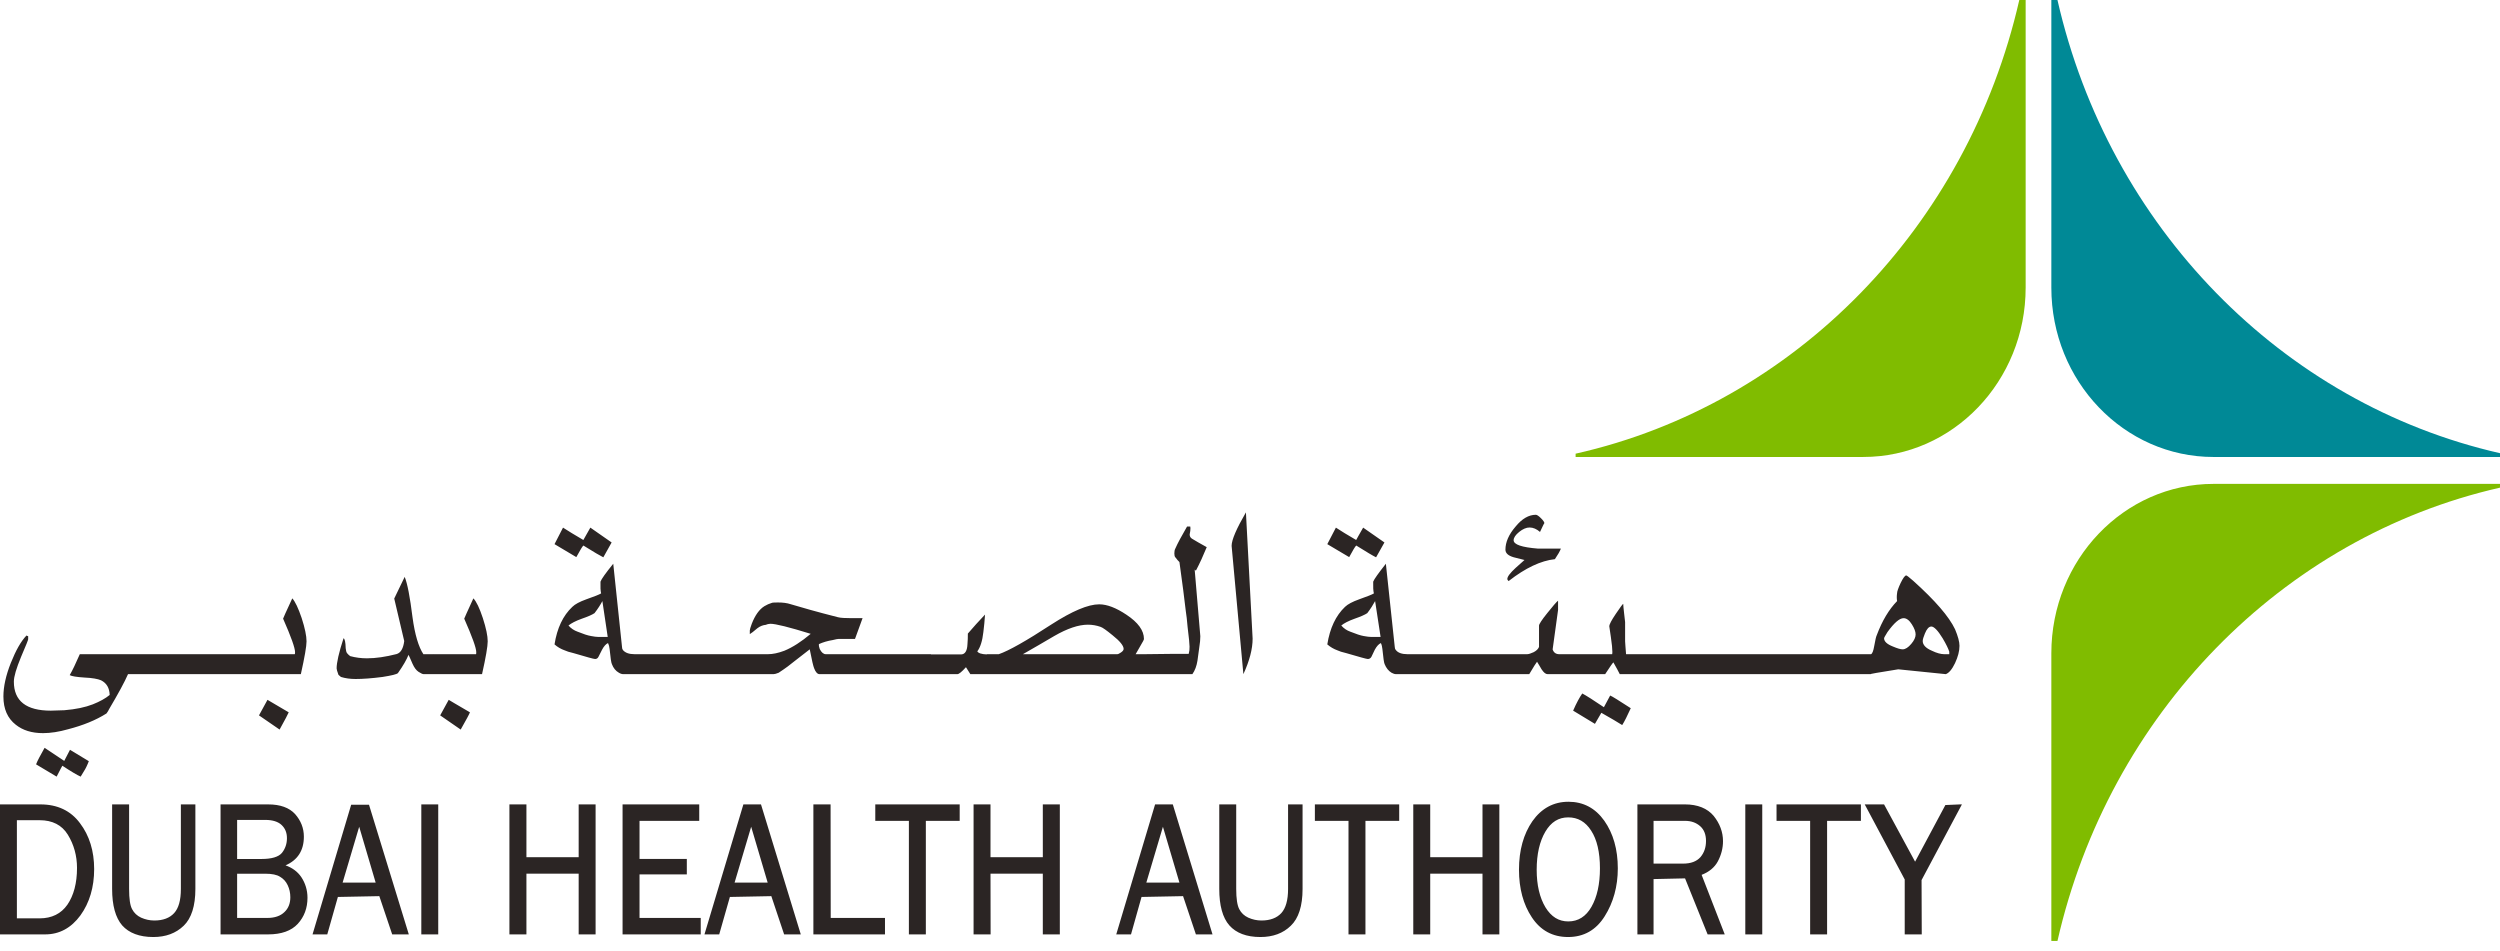 <svg xmlns="http://www.w3.org/2000/svg" width="184" height="70" viewBox="0 0 184 70" fill="none"><g clip-path="url(#clip0_58_198)"><path d="M4.728 56.002L3.282 55.039C2.96 55.613 2.745 56.009 2.655 56.256C3.337 56.667 3.842 56.968 4.169 57.16C4.435 56.639 4.57 56.375 4.589 56.357C5.226 56.778 5.677 57.044 5.937 57.16C5.985 57.072 6.097 56.889 6.272 56.605C6.408 56.367 6.537 56.023 6.537 56.023L5.151 55.185C4.961 55.551 4.823 55.814 4.728 56.002ZM19.061 52.652L20.578 53.696C20.975 52.971 21.204 52.551 21.249 52.427C20.206 51.821 19.687 51.507 19.687 51.507C19.534 51.777 19.325 52.171 19.061 52.652ZM21.512 44.039C21.055 45.024 20.836 45.511 20.836 45.533C21.426 46.87 21.716 47.692 21.716 48C21.716 48.096 21.704 48.149 21.695 48.149H5.873C5.576 48.832 5.33 49.349 5.13 49.69C5.281 49.773 5.644 49.831 6.223 49.868C6.801 49.893 7.205 49.97 7.436 50.069C7.847 50.278 8.056 50.632 8.072 51.149C7.764 51.404 7.347 51.634 6.835 51.838C6.274 52.057 5.573 52.206 4.733 52.273C4.056 52.292 3.739 52.304 3.739 52.304C1.933 52.304 1.02 51.596 1.02 50.171C1.02 49.796 1.201 49.193 1.551 48.344C1.915 47.502 2.085 47.065 2.073 47.05V46.821C2.032 46.821 2.002 46.804 1.951 46.772C1.546 47.192 1.166 47.865 0.798 48.788C0.433 49.707 0.251 50.534 0.251 51.261C0.251 52.181 0.557 52.87 1.163 53.342C1.676 53.75 2.338 53.959 3.167 53.959C3.725 53.959 4.346 53.862 5.006 53.674C6.114 53.388 7.059 53.004 7.839 52.509C7.926 52.392 7.99 52.284 8.025 52.202C8.704 51.052 9.176 50.187 9.422 49.617H22.143C22.422 48.364 22.561 47.56 22.561 47.201C22.561 46.804 22.442 46.231 22.204 45.492C21.954 44.758 21.728 44.278 21.512 44.039ZM34.841 44.039C34.393 45.024 34.167 45.511 34.167 45.533C34.757 46.87 35.053 47.692 35.053 48C35.053 48.096 35.048 48.149 35.029 48.149H31.908V48.141C31.908 48.141 31.902 48.141 31.891 48.149H31.18V48.156L31.162 48.149C30.809 47.621 30.534 46.712 30.36 45.426C30.175 43.939 29.986 42.949 29.785 42.458C29.701 42.626 29.577 42.892 29.397 43.261C29.22 43.62 29.091 43.889 29.015 44.054L29.751 47.18C29.682 47.743 29.485 48.057 29.181 48.141C28.386 48.344 27.666 48.452 27.009 48.452C26.576 48.452 26.164 48.397 25.771 48.29C25.666 48.211 25.585 48.127 25.538 48.065C25.492 48.004 25.46 47.88 25.443 47.71C25.432 47.255 25.373 47.008 25.284 46.976C24.937 48.042 24.775 48.782 24.775 49.193C24.775 49.254 24.816 49.416 24.911 49.668C24.987 49.741 25.049 49.788 25.093 49.824C25.416 49.925 25.783 49.974 26.171 49.974C26.714 49.974 27.375 49.925 28.153 49.824C28.82 49.718 29.201 49.629 29.289 49.538C29.683 48.981 29.935 48.532 30.066 48.197C30.096 48.242 30.195 48.465 30.36 48.85C30.49 49.14 30.636 49.338 30.811 49.451C30.987 49.562 31.102 49.617 31.181 49.617H35.478C35.761 48.364 35.895 47.56 35.895 47.201C35.895 46.804 35.777 46.231 35.537 45.492C35.294 44.758 35.066 44.278 34.841 44.039ZM32.397 52.652L33.907 53.696C34.32 52.971 34.543 52.551 34.588 52.427C33.543 51.821 33.025 51.507 33.025 51.507C32.873 51.777 32.66 52.171 32.397 52.652ZM42.417 41.004C42.69 40.505 42.862 40.213 42.938 40.151C43.715 40.634 44.203 40.922 44.405 41.018L45.016 39.925L43.45 38.833C43.157 39.348 42.983 39.647 42.935 39.744C42.295 39.371 41.804 39.071 41.438 38.833L40.813 40.049C40.984 40.148 41.253 40.306 41.617 40.528C41.983 40.745 42.252 40.905 42.417 41.004ZM88.815 40.271C88.326 40.001 87.963 39.791 87.719 39.641C87.604 39.565 87.56 39.461 87.56 39.327L87.604 39.077C87.621 38.926 87.621 38.818 87.604 38.751H87.368C86.968 39.444 86.672 39.985 86.502 40.378C86.454 40.461 86.432 40.581 86.432 40.73C86.432 40.866 86.454 40.962 86.502 41.014C86.627 41.174 86.725 41.298 86.807 41.367C87.024 42.922 87.178 44.128 87.275 44.979C87.318 45.261 87.368 45.646 87.407 46.145C87.51 46.954 87.551 47.436 87.551 47.587C87.551 47.807 87.536 47.947 87.512 48.007C87.499 48.057 87.487 48.096 87.487 48.127C87.201 48.118 86.115 48.118 84.195 48.149H83.583C83.629 48.065 83.758 47.841 83.958 47.494C84.113 47.236 84.195 47.082 84.195 47.029C84.195 46.404 83.763 45.811 82.906 45.244C82.149 44.737 81.48 44.478 80.901 44.478C80.083 44.478 78.907 44.979 77.383 45.96C75.531 47.17 74.247 47.895 73.51 48.149H72.625V48.166C72.242 48.149 72.002 48.074 71.93 47.938C72.148 47.653 72.303 47.179 72.376 46.519C72.432 46.101 72.467 45.674 72.498 45.233C72.045 45.709 71.626 46.171 71.234 46.631C71.234 46.9 71.229 47.17 71.204 47.425C71.182 47.917 71.021 48.166 70.725 48.166H68.519V48.149H60.782C60.607 48.149 60.462 48.02 60.334 47.771C60.304 47.688 60.285 47.621 60.281 47.587C60.27 47.553 60.27 47.502 60.27 47.407C60.571 47.271 60.904 47.17 61.293 47.107C61.506 47.051 61.657 47.025 61.716 47.025H62.928L63.485 45.497H62.689C62.214 45.497 61.868 45.48 61.666 45.426C60.111 45.031 58.956 44.698 58.195 44.47C57.918 44.377 57.601 44.342 57.26 44.342C57.014 44.342 56.872 44.35 56.84 44.36C56.619 44.427 56.428 44.512 56.26 44.615C55.882 44.85 55.573 45.284 55.328 45.915C55.23 46.18 55.186 46.342 55.186 46.397V46.671C55.279 46.622 55.467 46.473 55.748 46.235C55.943 46.085 56.165 46.001 56.377 45.986C56.407 45.966 56.456 45.949 56.533 45.932C56.596 45.929 56.652 45.91 56.701 45.91C57.089 45.91 58.078 46.157 59.669 46.65C58.978 47.231 58.336 47.644 57.728 47.895C57.274 48.065 56.872 48.149 56.518 48.149H46.708C46.29 48.149 46.011 48.042 45.845 47.84C45.801 47.778 45.78 47.704 45.78 47.615C45.491 44.888 45.275 42.849 45.135 41.49C44.564 42.195 44.26 42.626 44.196 42.812C44.182 43.193 44.196 43.48 44.242 43.675C44.103 43.76 43.737 43.905 43.146 44.112C42.669 44.285 42.322 44.466 42.123 44.665C41.438 45.308 41.001 46.231 40.813 47.428C41.03 47.621 41.281 47.767 41.555 47.864C41.7 47.93 41.91 48.003 42.194 48.065C43.166 48.352 43.704 48.503 43.799 48.503C43.903 48.503 43.992 48.452 44.046 48.344C44.147 48.157 44.237 47.98 44.315 47.812C44.449 47.56 44.599 47.396 44.751 47.329C44.814 47.459 44.851 47.608 44.867 47.767C44.93 48.41 44.985 48.782 45.035 48.879C45.141 49.165 45.316 49.382 45.553 49.515C45.666 49.585 45.78 49.617 45.866 49.617H56.934C57.014 49.617 57.135 49.585 57.308 49.515C57.822 49.178 58.203 48.892 58.451 48.681C58.948 48.29 59.33 47.992 59.597 47.791C59.75 48.583 59.86 49.051 59.92 49.183C60.026 49.471 60.166 49.617 60.315 49.617H70.467C70.575 49.617 70.784 49.451 71.095 49.105C71.234 49.334 71.345 49.501 71.417 49.617H87.759C87.951 49.349 88.072 49.011 88.133 48.627C88.182 48.29 88.228 47.947 88.272 47.608C88.319 47.322 88.344 47.065 88.344 46.826L87.928 41.923L88.018 42.001C88.299 41.466 88.564 40.886 88.815 40.271ZM44.031 46.878C43.907 46.878 43.723 46.855 43.498 46.811C43.26 46.772 42.935 46.665 42.517 46.495C42.258 46.404 42.029 46.256 41.84 46.038C42.043 45.871 42.366 45.7 42.819 45.538C43.271 45.383 43.585 45.244 43.757 45.127C44.008 44.803 44.196 44.504 44.335 44.24L44.728 46.878H44.031ZM82.506 48.02C82.386 48.103 82.291 48.149 82.231 48.149H75.284C76.067 47.704 76.836 47.255 77.592 46.811C78.557 46.254 79.381 45.977 80.066 45.977C80.393 45.977 80.697 46.031 80.995 46.134C81.15 46.181 81.445 46.397 81.889 46.759C82.425 47.186 82.699 47.523 82.699 47.761C82.699 47.84 82.639 47.932 82.506 48.02ZM90.647 40.175L91.513 49.617C91.965 48.634 92.193 47.767 92.193 47.002L91.7 37.71C91.003 38.912 90.647 39.736 90.647 40.175ZM99.3 41.004C99.568 40.505 99.743 40.213 99.82 40.151C100.591 40.634 101.075 40.922 101.28 41.018L101.895 39.925L100.328 38.833C100.037 39.348 99.86 39.647 99.814 39.744C99.175 39.371 98.678 39.071 98.322 38.833L97.689 40.049C97.863 40.148 98.129 40.306 98.496 40.528C98.858 40.745 99.13 40.905 99.3 41.004ZM111.403 41.014C111.671 41.08 111.933 41.142 112.202 41.216C111.983 41.421 111.762 41.611 111.552 41.796C111.145 42.171 110.94 42.44 110.94 42.61C110.94 42.66 110.97 42.714 111.034 42.767C112.278 41.796 113.415 41.265 114.44 41.154C114.653 40.837 114.806 40.58 114.881 40.378H113.197C112.002 40.281 111.403 40.081 111.403 39.76C111.403 39.575 111.541 39.371 111.81 39.151C112.083 38.932 112.338 38.823 112.575 38.823C112.839 38.823 113.092 38.932 113.345 39.151C113.56 38.678 113.669 38.468 113.669 38.514C113.669 38.437 113.585 38.306 113.415 38.14C113.245 37.969 113.117 37.888 113.036 37.888C112.521 37.888 112.019 38.173 111.538 38.766C111.041 39.343 110.8 39.912 110.8 40.452C110.8 40.708 110.995 40.894 111.403 41.014ZM118.047 52.051C117.271 51.524 116.741 51.191 116.455 51.04C116.254 51.325 116.028 51.741 115.782 52.304L117.387 53.276C117.609 52.898 117.764 52.624 117.859 52.462C118.543 52.847 119.053 53.149 119.394 53.365C119.568 53.094 119.772 52.676 120.024 52.124C119.138 51.551 118.638 51.237 118.508 51.191C118.296 51.581 118.14 51.862 118.047 52.051ZM143.892 46.315C143.45 45.383 142.425 44.195 140.806 42.741C140.51 42.487 140.344 42.352 140.299 42.352C140.205 42.352 140.065 42.541 139.884 42.915C139.711 43.288 139.626 43.533 139.626 43.652C139.595 43.858 139.595 44.052 139.626 44.24C139.032 44.85 138.528 45.681 138.128 46.755C138.083 46.834 138.02 47.107 137.94 47.56C137.879 47.901 137.81 48.096 137.709 48.149H119.678C119.665 48 119.649 47.807 119.634 47.587C119.615 47.367 119.608 47.245 119.608 47.201V45.785C119.608 45.737 119.586 45.531 119.539 45.182C119.5 44.817 119.469 44.571 119.469 44.44C119.427 44.459 119.247 44.698 118.922 45.182C118.606 45.653 118.444 45.949 118.444 46.099C118.444 46.099 118.484 46.374 118.56 46.889C118.638 47.407 118.67 47.771 118.67 47.968C118.67 48.057 118.668 48.112 118.654 48.149H114.762C114.514 48.149 114.349 48.029 114.274 47.796L114.673 44.896V44.209C114.543 44.316 114.286 44.615 113.877 45.127C113.469 45.63 113.272 45.945 113.272 46.042V47.615C113.208 47.771 113.078 47.895 112.878 48C112.67 48.096 112.511 48.149 112.389 48.149H103.589C103.174 48.149 102.884 48.042 102.735 47.841C102.679 47.778 102.654 47.704 102.654 47.615C102.361 44.888 102.149 42.849 102 41.491C101.447 42.195 101.136 42.626 101.067 42.812C101.059 43.193 101.067 43.48 101.118 43.675C100.98 43.76 100.612 43.905 100.028 44.112C99.546 44.285 99.2 44.466 98.993 44.665C98.315 45.308 97.88 46.231 97.689 47.428C97.913 47.621 98.162 47.767 98.434 47.865C98.57 47.931 98.788 48.004 99.066 48.065C100.05 48.353 100.583 48.503 100.672 48.503C100.781 48.503 100.872 48.452 100.935 48.344C101.022 48.157 101.109 47.98 101.189 47.812C101.328 47.56 101.478 47.396 101.633 47.329C101.695 47.46 101.728 47.608 101.744 47.767C101.808 48.411 101.86 48.782 101.908 48.879C102.025 49.165 102.196 49.382 102.421 49.516C102.545 49.585 102.654 49.617 102.749 49.617H112.553C112.878 49.073 113.068 48.767 113.126 48.704C113.245 48.888 113.346 49.073 113.46 49.261C113.618 49.501 113.759 49.617 113.901 49.617H118.14C118.484 49.089 118.685 48.803 118.745 48.749C118.962 49.14 119.126 49.427 119.215 49.617H137.709C137.535 49.617 138.206 49.501 139.711 49.261L143.21 49.617C143.443 49.534 143.674 49.261 143.892 48.803C144.105 48.344 144.218 47.924 144.218 47.533C144.218 47.231 144.105 46.826 143.892 46.315ZM100.909 46.878C100.787 46.878 100.605 46.855 100.363 46.811C100.138 46.772 99.814 46.665 99.391 46.495C99.131 46.404 98.907 46.256 98.718 46.038C98.919 45.871 99.245 45.7 99.698 45.538C100.145 45.383 100.46 45.244 100.632 45.127C100.88 44.803 101.066 44.504 101.208 44.24L101.611 46.878H100.909ZM140.668 47.391C140.445 47.653 140.237 47.791 140.036 47.791C139.875 47.791 139.646 47.722 139.32 47.584C138.887 47.413 138.668 47.215 138.668 46.976C138.668 46.938 138.748 46.795 138.919 46.519C139.404 45.848 139.802 45.497 140.105 45.497C140.318 45.497 140.527 45.653 140.711 45.949C140.9 46.245 140.99 46.495 140.99 46.696C140.99 46.9 140.887 47.135 140.668 47.391ZM143.466 48.149H143.094C142.853 48.149 142.538 48.065 142.188 47.895C141.735 47.705 141.512 47.459 141.512 47.18C141.512 47.065 141.566 46.887 141.671 46.631C141.813 46.279 141.972 46.112 142.148 46.112C142.339 46.112 142.626 46.397 142.978 46.976C143.246 47.425 143.401 47.758 143.466 47.964L143.466 48.149Z" fill="#2B2524"></path><path d="M42.59 63.089H38.745V59.203H37.493V68.771H38.745V64.3H42.59V68.771H43.836V59.203H42.59V63.089ZM128.454 68.771H129.702V59.204H128.454V68.771ZM31.009 68.771H32.254V59.204H31.009V68.771ZM25.846 59.23L23.003 68.771H24.087L24.868 66.016L27.918 65.956L28.865 68.771H30.088L27.159 59.23H25.846ZM25.216 64.961L26.436 60.849L27.649 64.961H25.216ZM21.016 63.69C21.912 63.3 22.365 62.593 22.365 61.578C22.365 60.953 22.143 60.394 21.716 59.912C21.287 59.446 20.626 59.204 19.743 59.204H16.233V68.771H19.738C20.707 68.771 21.441 68.51 21.915 67.996C22.39 67.477 22.631 66.833 22.631 66.076C22.631 65.518 22.472 64.998 22.172 64.549C21.903 64.158 21.526 63.873 21.016 63.69ZM17.452 60.346H19.534C20.057 60.346 20.464 60.473 20.724 60.717C20.995 60.973 21.119 61.294 21.119 61.694C21.119 62.1 20.995 62.465 20.752 62.771C20.502 63.069 19.997 63.221 19.25 63.221H17.452V60.346ZM20.935 67.128C20.646 67.413 20.22 67.56 19.682 67.56H17.452V64.305H19.524C20.011 64.305 20.38 64.378 20.616 64.534C20.86 64.677 21.044 64.876 21.174 65.151C21.305 65.43 21.368 65.714 21.368 66.04C21.369 66.487 21.226 66.856 20.935 67.128ZM2.981 59.204H0V68.771H3.331C4.369 68.771 5.24 68.297 5.918 67.374C6.587 66.449 6.93 65.3 6.93 63.964C6.93 62.633 6.578 61.495 5.887 60.587C5.205 59.663 4.219 59.204 2.981 59.204ZM4.961 66.584C4.498 67.248 3.813 67.591 2.917 67.591H1.243V60.367H2.917C3.852 60.367 4.553 60.721 4.989 61.428C5.439 62.157 5.668 62.984 5.668 63.88C5.668 64.995 5.427 65.903 4.961 66.584ZM130.753 60.414H133.226V68.771H134.474V60.414H136.963V59.204H130.753L130.753 60.414ZM13.312 65.427C13.312 66.262 13.146 66.841 12.819 67.202C12.486 67.566 11.999 67.749 11.357 67.749C11.015 67.749 10.702 67.677 10.387 67.54C10.093 67.403 9.87 67.196 9.724 66.917C9.573 66.643 9.502 66.141 9.502 65.427V59.204H8.252V65.427C8.252 66.637 8.501 67.54 8.993 68.11C9.494 68.672 10.264 68.965 11.282 68.965C12.198 68.965 12.944 68.69 13.518 68.136C14.087 67.591 14.38 66.678 14.38 65.427V59.204H13.312V65.427ZM144.397 59.204H144.251L143.18 59.251L140.951 63.419L138.668 59.204H137.244L140.187 64.728V68.771H141.441L141.427 64.774L144.397 59.204ZM85.015 59.204L82.156 68.771H83.242L84.017 66.016L87.074 65.956L88.018 68.771H89.241L86.319 59.204H85.015ZM84.369 64.961L85.591 60.849L86.807 64.961H84.369ZM115.438 59.009C114.345 59.009 113.453 59.495 112.788 60.435C112.134 61.38 111.797 62.577 111.797 64.011C111.797 65.39 112.113 66.57 112.746 67.519C113.381 68.479 114.276 68.965 115.409 68.965C116.563 68.965 117.469 68.457 118.107 67.434C118.738 66.435 119.071 65.246 119.071 63.912C119.071 62.513 118.732 61.338 118.076 60.406C117.417 59.477 116.531 59.009 115.438 59.009ZM117.131 66.743C116.725 67.457 116.151 67.817 115.429 67.817C114.721 67.817 114.173 67.477 113.743 66.776C113.319 66.067 113.1 65.142 113.1 64.015C113.1 62.866 113.317 61.924 113.737 61.212C114.159 60.499 114.708 60.159 115.425 60.159C116.13 60.159 116.694 60.48 117.11 61.137C117.536 61.788 117.756 62.721 117.756 63.91C117.756 65.068 117.546 66.016 117.131 66.743ZM94.802 65.427C94.802 66.248 94.633 66.841 94.307 67.202C93.973 67.566 93.478 67.749 92.844 67.749C92.507 67.749 92.194 67.681 91.874 67.54C91.578 67.403 91.355 67.196 91.211 66.917C91.061 66.637 90.985 66.134 90.985 65.427V59.204H89.738V65.427C89.738 66.637 89.985 67.547 90.482 68.11C90.98 68.672 91.74 68.965 92.767 68.965C93.684 68.965 94.44 68.69 95.002 68.136C95.575 67.591 95.869 66.678 95.869 65.427V59.204H94.802L94.802 65.427ZM96.775 60.414H99.25V68.771H100.497V60.414H102.981V59.204H96.775V60.414ZM109.112 63.089H105.264V59.203H104.017V68.771H105.264V64.3H109.112V68.771H110.352V59.203H109.112V63.089ZM76.752 63.089H72.901V59.203H71.655V68.771H72.909L72.901 64.3H76.751V68.771H78.003V59.203H76.751L76.752 63.089ZM64.421 60.414H66.894V68.771H68.142V60.414H70.633V59.204H64.421V60.414ZM54.713 59.204L51.849 68.771H52.934L53.719 66.016L56.77 65.956L57.712 68.771H58.938L56.009 59.204H54.713ZM54.065 64.961L55.286 60.849L56.501 64.961H54.065ZM47.069 64.358H50.55V63.217H47.069V60.414H51.464V59.204H45.821V68.771H51.574V67.56H47.069V64.358ZM126.431 63.4C126.685 62.925 126.813 62.42 126.813 61.911C126.813 61.238 126.577 60.615 126.129 60.053C125.662 59.495 124.948 59.203 124.006 59.203H120.513V68.771H121.702V64.7L124.02 64.648L125.681 68.771H126.941L125.239 64.389C125.783 64.179 126.189 63.849 126.431 63.4ZM123.875 63.562H121.702V60.414H124.006C124.467 60.414 124.832 60.543 125.135 60.808C125.418 61.059 125.562 61.422 125.562 61.892C125.562 62.362 125.431 62.755 125.156 63.083C124.867 63.407 124.44 63.562 123.875 63.562ZM61.131 59.204H59.865V68.771H65.135V67.56H61.141L61.131 59.204Z" fill="#2B2524"></path><path d="M148.62 0C144.816 16.694 132.089 29.766 115.965 33.391V33.633H137.142C143.735 33.633 149.088 28.052 149.088 21.165V0H148.62Z" fill="#80BC00"></path><path d="M184 33.355C167.924 29.7 155.224 16.666 151.429 0.001H150.979V21.166C150.979 28.058 156.328 33.634 162.918 33.634H184V33.355Z" fill="#008996"></path><path d="M184 35.614H162.916C156.325 35.614 150.979 41.203 150.979 48.082V69.254H151.429C155.221 52.591 167.924 39.55 184 35.891V35.614Z" fill="#80BC00"></path></g><defs><clipPath id="clip0_58_198"><rect width="184" height="69.254" fill="white"></rect></clipPath></defs></svg>